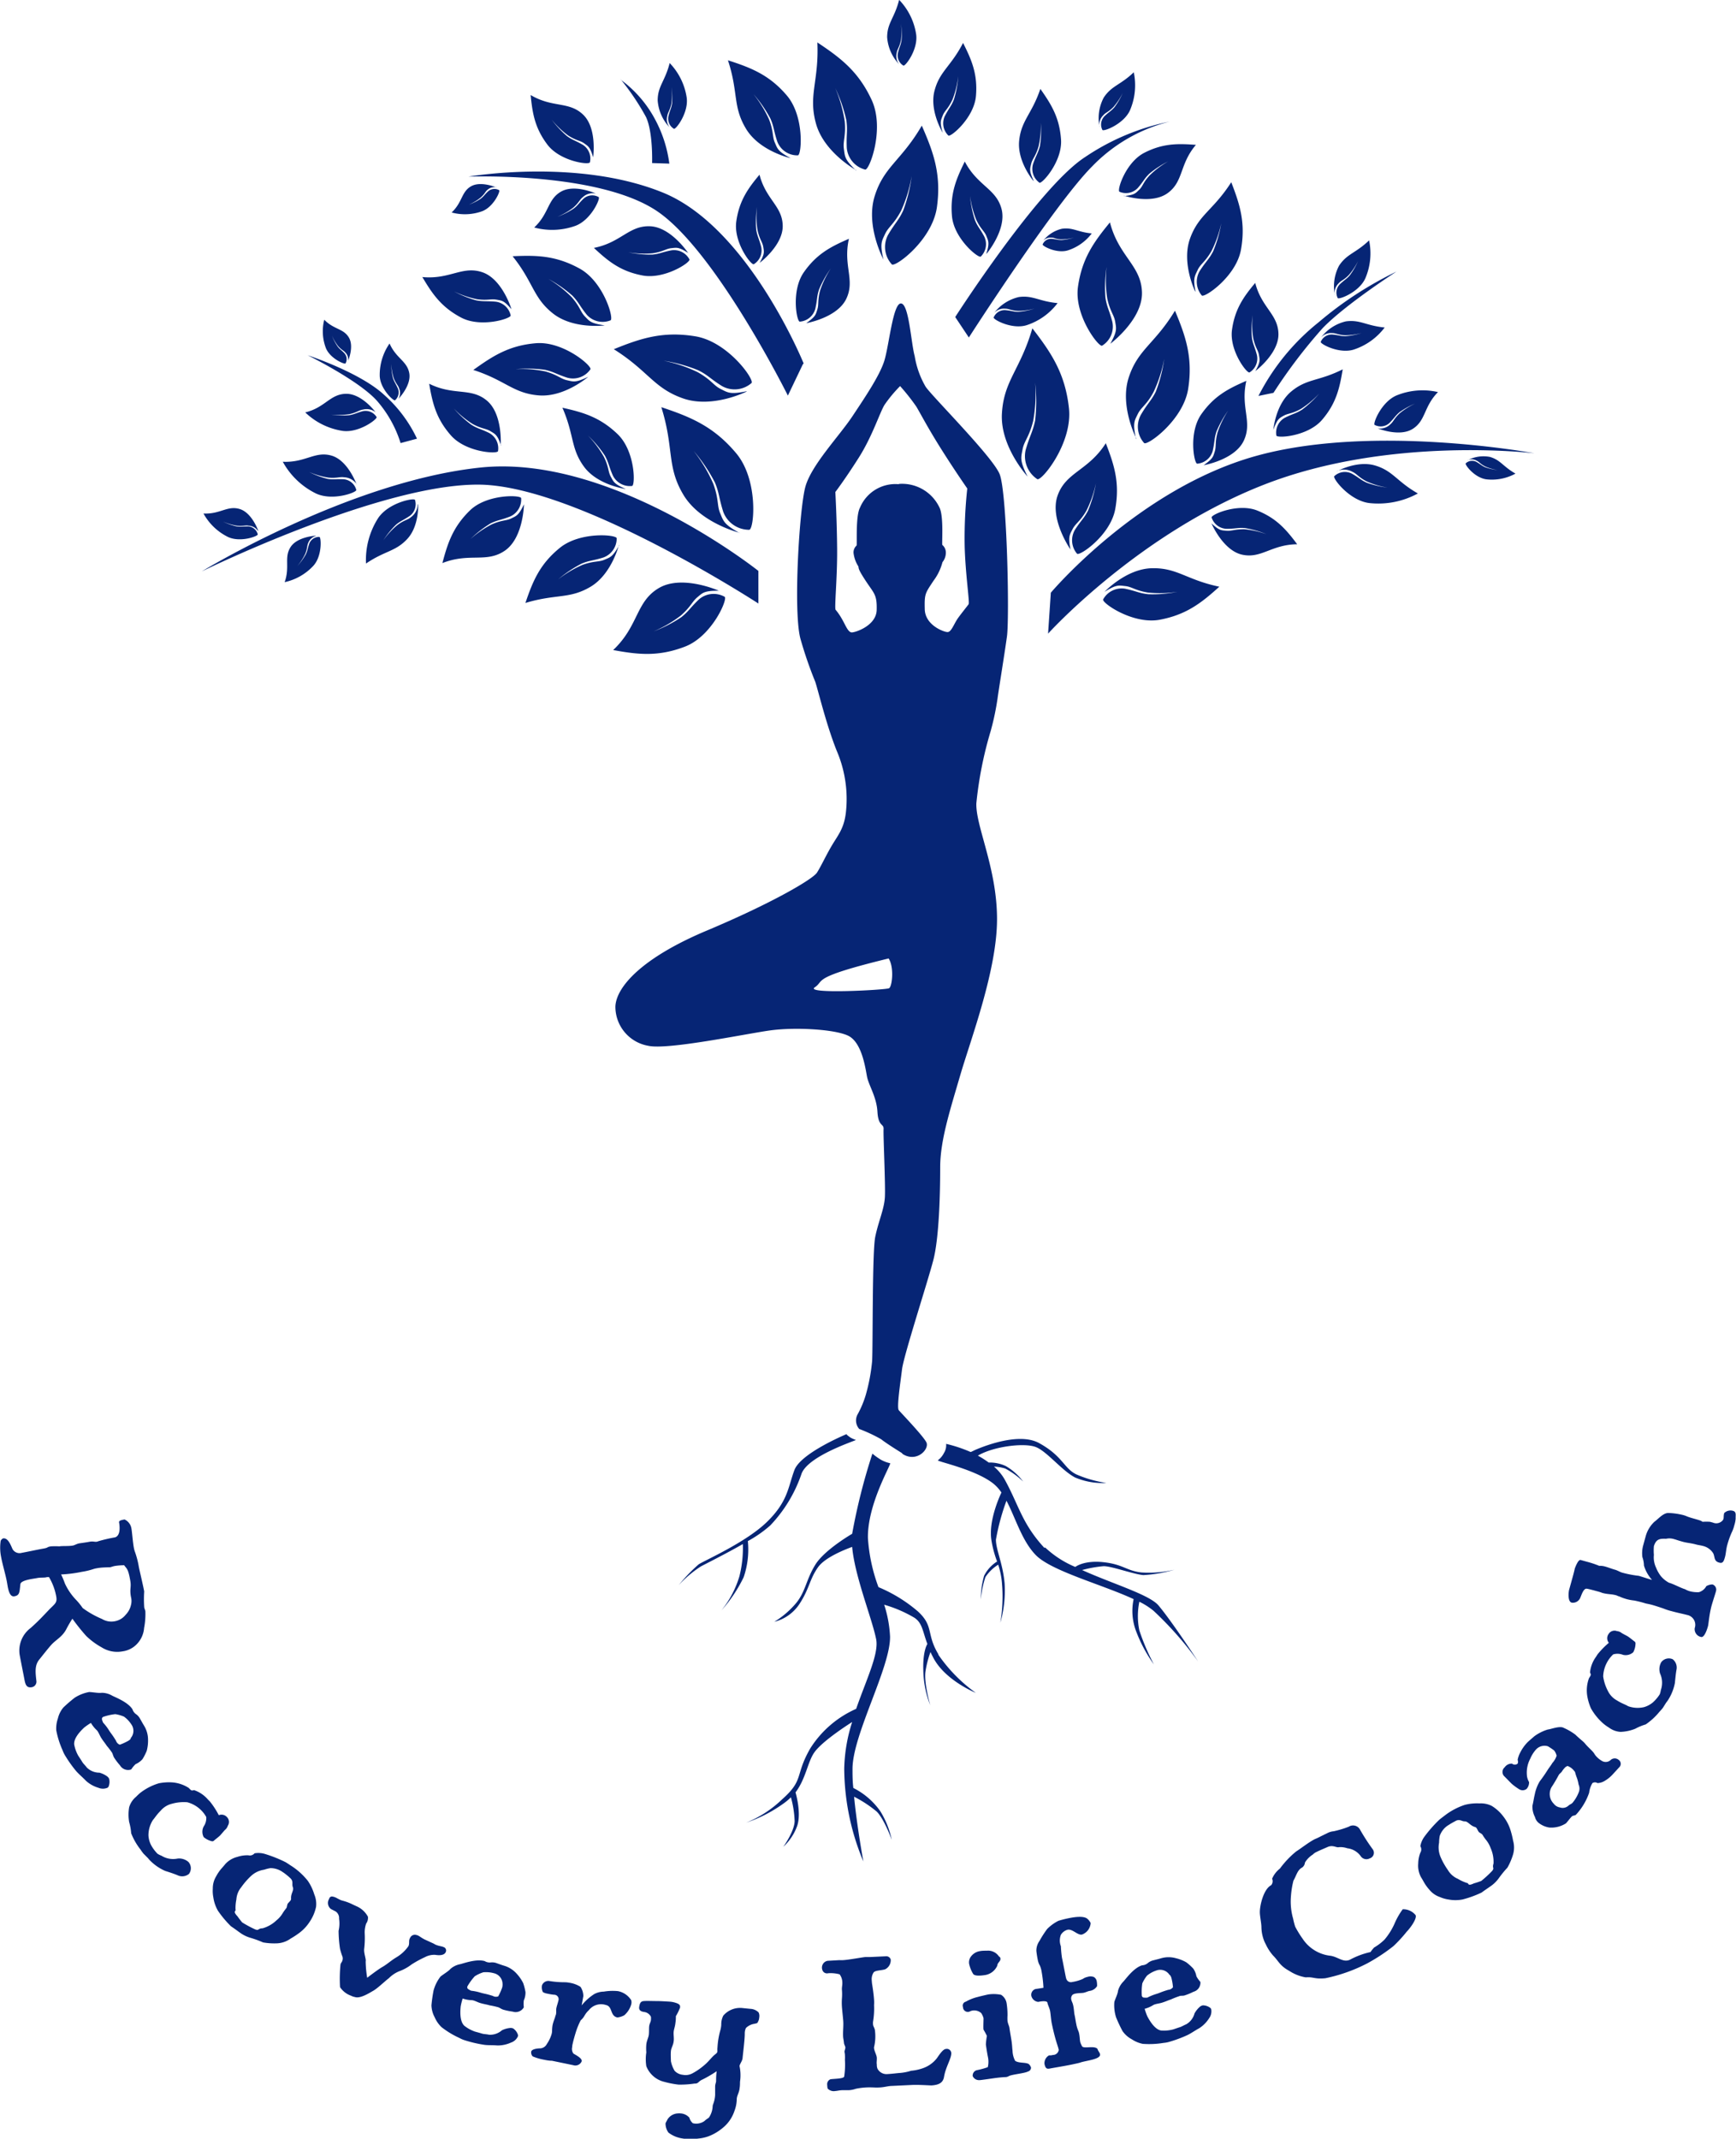 <svg id="Layer_1" data-name="Layer 1" xmlns="http://www.w3.org/2000/svg" viewBox="0 0 252 310.32"><defs><style>.cls-1,.cls-2{fill:#062575;}.cls-1{fill-rule:evenodd;}</style></defs><title>Recovery_Life_Coach_Logo_TransBG</title><g id="Tree_Dark_Blue" data-name="Tree Dark Blue"><path class="cls-1" d="M310.91,452.75c-0.25-.16-2.25-1.39-3-2a22.88,22.88,0,0,0-3.18-1.49,1.85,1.85,0,0,1-.21-2.17,14,14,0,0,0,1.17-2.82,26.7,26.7,0,0,0,.91-4.88c0.12-2.16,0-15.78.45-18s1.3-4,1.4-5.77-0.25-8.95-.19-9.84-0.76-.32-0.89-2.54-1.27-3.81-1.52-5.14-0.76-4.95-2.73-5.9-7.77-1.27-11.39-.76-14.85,2.86-17.64,2.22a5.76,5.76,0,0,1-4.76-5.71c0.13-2.79,3.74-7,13.26-11s15.39-7.46,16-8.41,1.31-2.51,2.2-4,1.74-2.44,2-4.73a17.71,17.71,0,0,0-1.33-8.95c-1.52-3.81-2.62-8.47-3.11-10a58.51,58.51,0,0,1-2.16-6.27c-1.06-3.92-.16-18.94.73-22.08s4.89-7.3,6.79-10.15,3.93-5.87,4.63-8,1.27-8.44,2.44-8.41,1.46,5.71,2,7.65a12.9,12.9,0,0,0,1.59,4.44c1,1.46,9.62,10.06,10.72,12.63s1.46,20.88,1.08,23.61-1.27,8.19-1.36,8.95a38.26,38.26,0,0,1-1,4.76,55.35,55.35,0,0,0-2.08,10.47c-0.13,3.3,3,9.41,3,16.82s-3.81,17.42-5.33,22.62-2.92,9.52-2.92,13.39-0.16,10.25-1,13.48-4.29,13.81-4.54,15.84-0.79,5.55-.47,5.93,3.51,3.69,4,4.65-1.36,3-3.43,1.71h0Zm-0.46-140.61a6,6,0,0,1,5.91,3.39c0.67,1.24.33,5.36,0.43,5.46a1.44,1.44,0,0,1,.51,1.12,2.18,2.18,0,0,1-.49,1.38,7.64,7.64,0,0,1-1.29,2.68c-1.21,1.84-1.34,1.87-1.28,4.16s2.74,3.3,3.31,3.3,0.94-1.25,1.56-2.09,1.11-1.43,1.49-1.94c0.19-.26-0.48-4.44-0.57-8.61a67.17,67.17,0,0,1,.38-8.19s-1.79-2.56-3.75-5.67-2.93-5-3.63-6.19a30.44,30.44,0,0,0-2.37-3,20,20,0,0,0-2.26,2.72c-0.7,1.14-1.76,4.54-3.73,7.65s-3.41,5-3.41,5,0.23,4.17.26,8.33-0.42,8.51-.22,8.76a8,8,0,0,1,.85,1.22c0.57,0.94.93,2.06,1.5,2.06s3.55-1,3.61-3.25-0.37-2.37-1.58-4.21-1-1.84-1.08-2.12a4.61,4.61,0,0,1-.7-1.94,1.33,1.33,0,0,1,.44-1.08c0.1-.1-0.17-4.27.5-5.51a5.57,5.57,0,0,1,5.65-3.39h0ZM309,381c0.82,1.27.51,4.06,0.06,4.31s-12.31.89-10.79-.13-0.7-1.4,10.72-4.19h0Z" transform="translate(-180 -241.92)"/><path class="cls-1" d="M290.09,324.76s-21.32-17-40.35-15-40.45,15.07-40.45,15.07,26.08-12.79,40.35-12.59,40.45,17.25,40.45,17.25v-4.76h0Zm-5.7,2.89s-5.35-2.4-8.74-.41-2.91,5.47-6.64,9c3.59,0.66,6.53,1,10.43-.5s6.21-6.85,5.76-7.22a3.25,3.25,0,0,0-3.74.37c-1.32,1.26-1.45,1.7-2.57,2.59a19.74,19.74,0,0,1-4,2.05,17.87,17.87,0,0,0,3.93-2.29c1.49-1.31,1.62-2,2.42-2.67s1-.94,3.16-0.94h0ZM269.84,321s-1.05,4.24-4.12,6.06-5,1-9.45,2.35c1.06-3.13,2.07-5.62,5-8s8.15-1.92,8.25-1.4a2.94,2.94,0,0,1-1.93,2.8c-1.58.5-2,.4-3.18,0.9a17.88,17.88,0,0,0-3.39,2.28,16.19,16.19,0,0,1,3.54-2.11c1.69-.61,2.33-0.38,3.17-0.74s1.19-.38,2.14-2.09h0Zm-13.78-5.89s-0.08,4.85-2.76,6.7-5.12.26-9.08,1.81c0.77-2.92,1.54-5.25,4-7.64s7.31-2.25,7.43-1.79a2.69,2.69,0,0,1-1.59,2.67c-1.41.55-1.78,0.49-2.84,1a16.34,16.34,0,0,0-2.94,2.29,14.79,14.79,0,0,1,3.09-2.14c1.5-.66,2.1-0.5,2.85-0.87s1.06-.42,1.82-2h0Zm-15.36,0s0.16,3.13-1.57,5-3.24,1.7-6,3.58a11.27,11.27,0,0,1,1.74-6.56c1.49-2.27,5.2-3,5.37-2.68a2.11,2.11,0,0,1-.75,2.32c-1,.67-1.28.69-2,1.28a12.84,12.84,0,0,0-1.85,2.27,11.62,11.62,0,0,1,2-2.18c1-.77,1.52-0.75,2-1.17a2.37,2.37,0,0,0,1-1.88h0Zm-14.84,4.54s-2.7.12-3.68,1.65-0.06,2.86-.86,5.09A8,8,0,0,0,225.5,324c1.29-1.43,1.13-4.11.87-4.17a1.5,1.5,0,0,0-1.46.93c-0.28.79-.24,1-0.52,1.6a9.11,9.11,0,0,1-1.22,1.68,8.25,8.25,0,0,0,1.14-1.76c0.34-.85.24-1.18,0.44-1.6a1.68,1.68,0,0,1,1.11-1h0Zm-8.39-.76s-0.91-2.6-2.7-3.12-2.81.78-5.23,0.66a8.16,8.16,0,0,0,3.55,3.4c1.78,0.84,4.35-.1,4.33-0.37a1.53,1.53,0,0,0-1.34-1.16c-0.86,0-1.05.06-1.72,0a9.3,9.3,0,0,1-2-.7,8.42,8.42,0,0,0,2.06.6c0.93,0.09,1.22-.11,1.69,0a1.72,1.72,0,0,1,1.35.77h0Zm14.31-6.64s-1.24-3.52-3.65-4.22-3.8,1.05-7.08.89a11,11,0,0,0,4.81,4.6c2.41,1.14,5.89-.14,5.86-0.5a2.07,2.07,0,0,0-1.81-1.56c-1.16-.06-1.42.08-2.32-0.05a12.59,12.59,0,0,1-2.71-1,11.39,11.39,0,0,0,2.78.81c1.26,0.12,1.65-.15,2.29-0.05a2.33,2.33,0,0,1,1.82,1h0Zm6.07-12.47s1.89-1.94,1.56-3.72-1.91-2.13-2.86-4.3a8,8,0,0,0-1.43,4.6c0,1.93,2,3.77,2.22,3.64a1.5,1.5,0,0,0,.43-1.68c-0.34-.77-0.51-0.9-0.72-1.52a9.11,9.11,0,0,1-.26-2.06,8.25,8.25,0,0,0,.37,2.06c0.33,0.85.63,1,.77,1.47a1.68,1.68,0,0,1-.09,1.52h0Zm-7.34-5.45s0.93-2.11.13-3.44-2.16-1.13-3.57-2.58a6.82,6.82,0,0,0,.23,4.1c0.61,1.53,2.72,2.42,2.86,2.24a1.28,1.28,0,0,0-.16-1.47c-0.5-.52-0.67-0.56-1-1a7.77,7.77,0,0,1-.82-1.57,7,7,0,0,0,.91,1.54c0.52,0.58.81,0.63,1.06,0.94a1.44,1.44,0,0,1,.38,1.24h0Zm4,7.39s-2-2.72-4.31-2.66-3,2-5.89,2.7a10,10,0,0,0,5.42,2.68c2.4,0.33,5.07-1.72,4.94-2a1.88,1.88,0,0,0-2-.86c-1,.27-1.21.46-2,0.59a11.44,11.44,0,0,1-2.61-.09,10.35,10.35,0,0,0,2.63-.06c1.12-.24,1.39-0.58,2-0.67a2.11,2.11,0,0,1,1.87.41h0Zm18.17,4.84s0.33-4.56-2-6.51-4.78-.67-8.38-2.45c0.48,2.8,1,5.05,3.16,7.5s6.68,2.72,6.83,2.29a2.53,2.53,0,0,0-1.27-2.64c-1.28-.63-1.63-0.6-2.58-1.19a15.4,15.4,0,0,1-2.58-2.39,13.94,13.94,0,0,0,2.73,2.26c1.36,0.74,1.93.64,2.6,1.05s1,0.49,1.54,2.06h0Zm18.09,6.3s-4.05-.56-6-3.23-1.39-4.56-3.13-8.55c3,0.67,5.43,1.36,8,3.82s2.6,7.39,2.12,7.53a2.75,2.75,0,0,1-2.8-1.52c-0.62-1.42-.57-1.8-1.15-2.87a16.73,16.73,0,0,0-2.46-2.92,15.14,15.14,0,0,1,2.31,3.08c0.74,1.51.59,2.13,1,2.88s0.48,1.07,2.16,1.78h0Zm16.6,6.37s-5.72-1.41-8.18-5.54S277.88,307,276,301c4.22,1.41,7.58,2.77,10.86,6.68s2.61,11,1.91,11.11a4,4,0,0,1-3.78-2.6c-0.67-2.13-.55-2.67-1.22-4.28a24.12,24.12,0,0,0-3.08-4.56,21.82,21.82,0,0,1,2.85,4.76c0.83,2.28.52,3.14,1,4.28s0.52,1.6,2.82,2.87h0Zm-33.13-32.46s-1.32-4.37-4.23-5.35-4.71,1.08-8.7.7c1.45,2.45,2.75,4.36,5.63,5.88s7.21,0.15,7.19-.3a2.53,2.53,0,0,0-2.13-2c-1.42-.13-1.74,0-2.84-0.19a15.39,15.39,0,0,1-3.26-1.31,13.93,13.93,0,0,0,3.36,1.14c1.53,0.21,2-.09,2.81.06s1.07,0.11,2.17,1.38h0Zm11.15,9.82s-3.46,3-7.18,2.7-4.85-2.2-9.5-3.69c2.79-2,5.16-3.56,9.1-3.88s8.13,3.28,7.9,3.78a3.08,3.08,0,0,1-3.34,1.23c-1.65-.53-1.94-0.85-3.26-1.15a18.71,18.71,0,0,0-4.27-.1,16.94,16.94,0,0,1,4.3.33c1.81,0.5,2.22,1.07,3.16,1.28s1.25,0.39,3.09-.5h0Zm2.37-7.45s-4.54.58-7.47-1.72-2.83-4.52-5.88-8.32c3.45-.16,6.26-0.12,9.73,1.79s5,7.22,4.49,7.51a3.08,3.08,0,0,1-3.46-.82c-1.08-1.35-1.14-1.78-2.08-2.76a18.72,18.72,0,0,0-3.51-2.44,16.94,16.94,0,0,1,3.4,2.65c1.24,1.42,1.26,2.12,1.93,2.81s0.83,1,2.85,1.29h0Zm-15.65-20s-2.27-1-3.71-.2-1.25,2.32-2.84,3.81a7.36,7.36,0,0,0,4.43-.18c1.66-.63,2.66-2.89,2.47-3.05a1.38,1.38,0,0,0-1.59.15c-0.57.53-.62,0.72-1.1,1.09a8.38,8.38,0,0,1-1.71.86,7.59,7.59,0,0,0,1.67-1c0.64-.55.69-0.86,1-1.13a1.55,1.55,0,0,1,1.35-.39h0ZM266.49,270s-3.09-1.41-5.06-.27-1.71,3.16-3.88,5.2a10,10,0,0,0,6-.25c2.26-.86,3.62-3.94,3.36-4.16a1.88,1.88,0,0,0-2.17.2c-0.77.73-.84,1-1.5,1.49a11.44,11.44,0,0,1-2.33,1.17,10.35,10.35,0,0,0,2.28-1.31c0.87-.75.94-1.18,1.41-1.54a2.11,2.11,0,0,1,1.83-.54h0Zm13.44,8.68s-2.51-3.82-5.58-3.93-4.21,2.37-8.14,3.14c2.08,1.94,3.87,3.4,7.06,4s7-1.9,6.81-2.33a2.53,2.53,0,0,0-2.61-1.32c-1.4.27-1.66,0.51-2.77,0.62a15.4,15.4,0,0,1-3.5-.33,13.93,13.93,0,0,0,3.54.14c1.53-.23,1.92-0.66,2.71-0.74s1.06-.2,2.47.71h0Zm-2.72-18.26a6.37,6.37,0,0,1-1.74-3.92c0-2.09,1.07-2.78,1.74-5.43a9.19,9.19,0,0,1,2.47,5c0.31,2.19-1.56,4.65-1.85,4.54a1.72,1.72,0,0,1-.8-1.83c0.24-.94.41-1.11,0.53-1.86a10.48,10.48,0,0,0-.09-2.39,9.48,9.48,0,0,1,0,2.41c-0.22,1-.53,1.28-0.61,1.81a1.94,1.94,0,0,0,.38,1.71h0Zm-11.11,4.31s0.61-4.21-1.46-6.18-4.4-.94-7.61-2.84c0.26,2.64.6,4.76,2.42,7.18s6,3,6.18,2.59a2.36,2.36,0,0,0-1-2.53c-1.14-.67-1.48-0.67-2.32-1.28a14.32,14.32,0,0,1-2.23-2.39,13,13,0,0,0,2.38,2.29c1.21,0.78,1.75.72,2.34,1.15s0.86,0.52,1.29,2h0Zm28.64,0.13s-4.49-1-6.45-4.26-1.08-5.26-2.62-9.93c3.32,1.07,6,2.1,8.56,5.12s2.14,8.57,1.6,8.67a3.1,3.1,0,0,1-3-2c-0.55-1.66-.45-2.09-1-3.34a18.87,18.87,0,0,0-2.45-3.54,17.08,17.08,0,0,1,2.27,3.7c0.67,1.77.44,2.45,0.83,3.34s0.42,1.25,2.24,2.22h0Zm-4.47,15.2s3.41-2.54,3.35-5.4-2.44-3.78-3.37-7.39c-1.68,2-2.95,3.79-3.37,6.79s2.15,6.36,2.54,6.2a2.36,2.36,0,0,0,1.08-2.5c-0.33-1.28-.57-1.52-0.73-2.54a14.33,14.33,0,0,1,.11-3.27,13,13,0,0,0,.07,3.3c0.3,1.41.72,1.75,0.84,2.47s0.24,1-.52,2.34h0Zm6.73,8.76s4.51-.77,5.84-3.53-0.49-4.81.39-8.72c-2.61,1.13-4.67,2.18-6.54,4.85s-1.05,7.13-.6,7.17a2.53,2.53,0,0,0,2.26-1.86c0.31-1.39.2-1.73,0.54-2.79a15.39,15.39,0,0,1,1.71-3.07,13.93,13.93,0,0,0-1.55,3.19c-0.4,1.49-.16,2-0.41,2.78s-0.24,1-1.64,2h0Zm-8.61,9.91s-4.95,2.49-9.23,1-5.05-4-10.06-7.14c3.88-1.57,7.11-2.65,11.84-1.87s8.58,6.26,8.16,6.77a3.73,3.73,0,0,1-4.29.45c-1.78-1.11-2-1.58-3.49-2.31a22.68,22.68,0,0,0-5-1.37,20.52,20.52,0,0,1,4.95,1.66c2,1.12,2.29,1.92,3.34,2.44s1.35,0.83,3.77.33h0Zm43-21.83a4.89,4.89,0,0,1,2.77-1.79c1.59-.22,2.24.48,4.32,0.68a7.06,7.06,0,0,1-3.47,2.46c-1.63.5-3.71-.63-3.66-0.86a1.32,1.32,0,0,1,1.29-.82c0.74,0.07.89,0.18,1.47,0.18a8,8,0,0,0,1.8-.35,7.28,7.28,0,0,1-1.83.25c-0.81,0-1-.25-1.44-0.25a1.49,1.49,0,0,0-1.25.49h0Zm-7.1,10.45a6.37,6.37,0,0,1,3.6-2.33c2.07-.28,2.92.63,5.63,0.88a9.19,9.19,0,0,1-4.51,3.21c-2.12.65-4.83-.82-4.77-1.12a1.72,1.72,0,0,1,1.68-1.07c1,0.09,1.16.24,1.92,0.24a10.48,10.48,0,0,0,2.34-.46,9.48,9.48,0,0,1-2.39.33c-1.05-.06-1.34-0.32-1.88-0.32a1.94,1.94,0,0,0-1.63.64h0Zm-13.77-36.1a6.37,6.37,0,0,1-1.74-3.92c0-2.09,1.07-2.78,1.74-5.43a9.19,9.19,0,0,1,2.47,5c0.31,2.19-1.56,4.65-1.85,4.54a1.72,1.72,0,0,1-.8-1.83c0.24-.94.41-1.11,0.53-1.86a10.47,10.47,0,0,0-.09-2.39,9.48,9.48,0,0,1,0,2.41c-0.22,1-.53,1.28-0.61,1.81a1.93,1.93,0,0,0,.38,1.71h0Zm6.31,9.9s-1.91-3.13-1.19-6,2.38-3.55,4.16-7c1.25,2.47,2.14,4.54,1.87,7.7s-3.66,6-4,5.74a2.47,2.47,0,0,1-.53-2.8c0.63-1.23.93-1.42,1.33-2.43a15,15,0,0,0,.63-3.36,13.57,13.57,0,0,1-.83,3.35c-0.63,1.37-1.14,1.61-1.42,2.33s-0.47.94,0,2.5h0Zm-12.55,5.46s-4.65-2.56-5.82-6.72,0.44-6.17.19-11.81c3.34,2.22,5.95,4.18,7.88,8.34s-0.3,10.16-.93,10.11a3.57,3.57,0,0,1-2.68-3.14c-0.09-2,.15-2.45-0.06-4a21.71,21.71,0,0,0-1.61-4.68,19.65,19.65,0,0,1,1.37,4.81c0.19,2.17-.28,2.85-0.12,4s0.08,1.52,1.79,3.16h0Zm35.33-6.28a6.37,6.37,0,0,1,.61-4.25c1.15-1.74,2.39-1.79,4.36-3.67a9.19,9.19,0,0,1-.55,5.51c-0.9,2-3.8,3.11-4,2.86a1.72,1.72,0,0,1,.3-2c0.7-.67.94-0.72,1.44-1.29a10.48,10.48,0,0,0,1.2-2.07,9.48,9.48,0,0,1-1.32,2c-0.73.76-1.13,0.8-1.48,1.21a1.94,1.94,0,0,0-.59,1.65h0ZM330,268.16s-2.35-2.81-2.06-5.79,1.83-3.86,3.08-7.55c1.6,2.26,2.78,4.18,3,7.34s-2.74,6.46-3.13,6.27a2.47,2.47,0,0,1-.94-2.69c0.45-1.31.71-1.54,1-2.59a15,15,0,0,0,.14-3.42,13.57,13.57,0,0,1-.33,3.44c-0.42,1.44-.89,1.76-1.07,2.51s-0.33,1,.36,2.48h0Zm-6.78,10.57s2.94-3.5,2.17-6.47-3.48-3.35-5.34-6.9c-1.26,2.55-2.15,4.68-1.86,7.93s3.81,6.12,4.18,5.86a2.53,2.53,0,0,0,.52-2.88c-0.66-1.26-1-1.45-1.39-2.48a15.39,15.39,0,0,1-.68-3.44,13.93,13.93,0,0,0,.88,3.43c0.66,1.4,1.19,1.65,1.48,2.38s0.49,1,0,2.57h0Zm30.27,5.48s-2-4.11-.76-7.63,3.38-4.12,6-8.22c1.25,3.22,2.11,5.9,1.41,9.79s-5.26,7-5.68,6.65a3.08,3.08,0,0,1-.32-3.54c0.94-1.46,1.32-1.65,1.95-2.85a18.72,18.72,0,0,0,1.19-4.1,16.94,16.94,0,0,1-1.43,4.06c-0.95,1.62-1.61,1.87-2,2.73s-0.7,1.11-.31,3.11h0Zm-10.33-13.9s4,1.33,6.34-.37,1.69-4.17,4.1-7c-2.64-.2-4.79-0.23-7.49,1.15s-4,5.42-3.61,5.65a2.36,2.36,0,0,0,2.67-.55c0.86-1,.92-1.34,1.66-2.06a14.33,14.33,0,0,1,2.74-1.79,13,13,0,0,0-2.66,2c-1,1.06-1,1.6-1.54,2.11s-0.66.76-2.21,0.92h0Zm-2,21.5s4.7-3.5,4.61-7.44-3.36-5.2-4.65-10.18c-2.32,2.82-4.06,5.22-4.64,9.35s3,8.76,3.5,8.54a3.25,3.25,0,0,0,1.49-3.45c-0.46-1.77-.78-2.09-1-3.5a19.74,19.74,0,0,1,.16-4.5,17.88,17.88,0,0,0,.09,4.55c0.41,1.94,1,2.41,1.16,3.41s0.33,1.34-.71,3.22h0Zm-12,19.25s-4-4.35-3.72-9.15,2.67-6.33,4.42-12.35c2.72,3.52,4.76,6.52,5.31,11.59s-3.94,10.58-4.59,10.3a4,4,0,0,1-1.69-4.26c0.62-2.14,1-2.52,1.37-4.24a24.11,24.11,0,0,0,0-5.5,21.83,21.83,0,0,1-.28,5.54c-0.58,2.35-1.31,2.9-1.54,4.12s-0.46,1.62.75,4h0Zm15.79-5.51s-2.44-4.71-1.11-8.83,3.79-4.88,6.72-9.72c1.55,3.7,2.62,6.78,1.92,11.32s-5.89,8.28-6.39,7.89a3.57,3.57,0,0,1-.48-4.1c1-1.72,1.49-2,2.17-3.37A21.71,21.71,0,0,0,349,294a19.65,19.65,0,0,1-1.53,4.76c-1,1.91-1.81,2.22-2.3,3.22s-0.77,1.3-.27,3.62h0Zm-4.61,22.24s3.13-3.33,6.85-3.42,5,1.68,9.81,2.68c-2.56,2.31-4.75,4.06-8.64,4.79s-8.41-2.42-8.23-2.94a3.07,3.07,0,0,1,3.19-1.56c1.69,0.36,2,.65,3.36.8a18.69,18.69,0,0,0,4.25-.35,16.91,16.91,0,0,1-4.3.11c-1.85-.31-2.32-0.84-3.27-0.94s-1.28-.26-3,0.82h0ZM393,308.72a4.94,4.94,0,0,1,3.29-.5c1.55,0.46,1.86,1.37,3.7,2.42a7.14,7.14,0,0,1-4.22.83c-1.71-.22-3.16-2.12-3-2.32a1.34,1.34,0,0,1,1.53-.22c0.65,0.37.75,0.54,1.28,0.78a8.13,8.13,0,0,0,1.81.42,7.36,7.36,0,0,1-1.8-.53c-0.73-.37-0.85-0.66-1.23-0.83a1.5,1.5,0,0,0-1.36-.07h0Zm-18.93,1.58s2.92-1.61,5.53-.84,3.13,2.3,6.22,4.06a12,12,0,0,1-7.08,1.39c-2.86-.37-5.3-3.57-5.06-3.89a2.24,2.24,0,0,1,2.57-.37c1.1,0.63,1.25.9,2.15,1.31a13.64,13.64,0,0,0,3,.71,12.35,12.35,0,0,1-3-.89c-1.22-.63-1.42-1.1-2.06-1.39a2.52,2.52,0,0,0-2.28-.11h0Zm-2.3-19.42a6.37,6.37,0,0,1,3.6-2.33c2.07-.28,2.92.63,5.63,0.89a9.19,9.19,0,0,1-4.51,3.21c-2.12.65-4.83-.82-4.77-1.12a1.72,1.72,0,0,1,1.68-1.07c1,0.09,1.16.24,1.92,0.24a10.47,10.47,0,0,0,2.34-.46,9.48,9.48,0,0,1-2.39.33c-1.05-.06-1.34-0.32-1.88-0.32a1.94,1.94,0,0,0-1.63.64h0Zm2-6.16a6.37,6.37,0,0,1,.61-4.25c1.15-1.74,2.39-1.79,4.36-3.67a9.19,9.19,0,0,1-.55,5.51c-0.9,2-3.8,3.11-4,2.86a1.72,1.72,0,0,1,.3-2c0.7-.67.94-0.72,1.44-1.29a10.46,10.46,0,0,0,1.2-2.07,9.48,9.48,0,0,1-1.32,2c-0.73.76-1.13,0.8-1.48,1.21a1.94,1.94,0,0,0-.59,1.65h0Zm-8.93,19.59s0.29-3.65,2.58-5.57,4-1.47,7.49-3.23c-0.45,2.73-.94,4.93-3,7.33s-6.48,2.7-6.63,2.28a2.47,2.47,0,0,1,1.22-2.58c1.24-.62,1.59-0.6,2.51-1.18a15,15,0,0,0,2.49-2.34,13.57,13.57,0,0,1-2.64,2.22c-1.31.73-1.87,0.64-2.52,1s-0.93.48-1.48,2h0Zm-10.15,5.12s4.51-.77,5.84-3.53-0.49-4.81.39-8.72c-2.61,1.13-4.67,2.18-6.54,4.85s-1.05,7.13-.6,7.17a2.53,2.53,0,0,0,2.26-1.86c0.31-1.39.2-1.73,0.54-2.79a15.4,15.4,0,0,1,1.71-3.07,13.93,13.93,0,0,0-1.55,3.19c-0.4,1.49-.16,2-0.41,2.78s-0.24,1-1.64,2h0Zm7.54-13.67s3.41-2.54,3.35-5.4-2.44-3.78-3.37-7.39c-1.68,2-2.95,3.79-3.37,6.79s2.15,6.36,2.54,6.2a2.36,2.36,0,0,0,1.08-2.5c-0.33-1.28-.57-1.52-0.73-2.54a14.32,14.32,0,0,1,.11-3.27,13,13,0,0,0,.07,3.3c0.3,1.41.72,1.75,0.84,2.47s0.24,1-.52,2.34h0ZM380,304.08s3.14,1.29,5.07.07,1.58-3.22,3.67-5.34a10,10,0,0,0-6,.48c-2.23.94-3.47,4.08-3.2,4.28a1.88,1.88,0,0,0,2.16-.28c0.74-.75.81-1,1.44-1.55a11.44,11.44,0,0,1,2.28-1.26,10.36,10.36,0,0,0-2.23,1.4c-0.84.78-.9,1.21-1.35,1.59a2.11,2.11,0,0,1-1.81.61h0Zm-24.14,13.78s1.66,3.92,4.44,4.54,4.25-1.47,8-1.51c-1.58-2.12-3-3.77-5.79-4.89s-6.69.57-6.63,1a2.36,2.36,0,0,0,2.17,1.65c1.33,0,1.61-.19,2.64-0.11a14.33,14.33,0,0,1,3.15.89,13,13,0,0,0-3.22-.72c-1.44,0-1.87.29-2.6,0.22s-1,0-2.15-1.06h0Zm-47.6-38.25s-2.63-4.88-1.3-9.2,3.88-5.16,6.85-10.26c1.68,3.84,2.85,7,2.2,11.79s-6,8.75-6.54,8.35a3.73,3.73,0,0,1-.57-4.27c1.06-1.81,1.52-2.07,2.21-3.55a22.67,22.67,0,0,0,1.23-5,20.51,20.51,0,0,1-1.52,5c-1.06,2-1.85,2.35-2.34,3.4s-0.79,1.38-.22,3.78h0Zm27.16,42.08s-3.11-4.43-1.9-7.86,4.45-3.6,7-7.6c1.22,3.14,2.06,5.75,1.37,9.55s-5.13,6.83-5.54,6.49a3,3,0,0,1-.32-3.46c0.91-1.42,1.29-1.61,1.9-2.78a18.25,18.25,0,0,0,1.16-4,16.52,16.52,0,0,1-1.39,4c-0.92,1.58-1.57,1.82-2,2.66s-0.68,1.08-.3,3h0Zm-65.34-68.22a17,17,0,0,1,5,5.75,18.52,18.52,0,0,1,2.08,6.44l-2.5-.08s0.15-4.49-.89-6.69a35.75,35.75,0,0,0-3.64-5.42h0Zm-29.55,52.1a19.79,19.79,0,0,0-4.76-6.35c-3.53-3.28-11.1-5.75-11.1-5.75s7.71,3.79,10.21,6.79a17.05,17.05,0,0,1,3.27,5.95l2.38-.64h0Zm122.15-6.2a32.65,32.65,0,0,1,8.7-10.66,52.88,52.88,0,0,1,11.33-7.38s-7.39,4.76-10.71,8.2a75.43,75.43,0,0,0-7.14,9.39l-2.18.45h0Zm-30.14,28.55s12.69-15.07,29.74-19.83,40.45-.4,40.45-0.4-21-2.58-39.26,4.56-31.33,21.61-31.33,21.61l0.4-5.95h0Zm-13.88-40s12.1-18.84,18.84-23.2a34,34,0,0,1,12.29-5.16,23.56,23.56,0,0,0-11.25,6.5c-5.45,5.45-17.9,24.83-17.9,24.83l-2-3h0Zm-22,6.74s-8-19.73-20.42-24.79S248,267.55,248,267.55s18.84-.74,27.37,5,19,26.77,19,26.77l2.18-4.56h0Z" transform="translate(-180 -241.92)"/><path class="cls-1" d="M331.72,466.46a14.53,14.53,0,0,0,4.37,2.82s1.23-1,4.09-.69,3.32,1.24,5.5,1.49a16.26,16.26,0,0,0,4.81-.4,20.08,20.08,0,0,1-4.51.78c-1.38-.1-4.64-1.31-5.78-1.29a17.5,17.5,0,0,0-3.12.56c4.42,2,9.79,3.57,11.1,5.15,2,2.38,5.75,8.13,5.75,8.13a49.61,49.61,0,0,0-6.47-7.36,10.41,10.41,0,0,0-2.07-1.32,10.21,10.21,0,0,0,0,4.16,31.59,31.59,0,0,0,2.11,4.93,20.75,20.75,0,0,1-2.58-4.81,8.23,8.23,0,0,1-.36-4.66c-4.6-2.14-12-4.08-14.24-6.43-2-2.08-2.91-5.37-4.22-7.85a32.4,32.4,0,0,0-1.53,5.65c0,1.49,1,3.42,1.26,6.35a16.86,16.86,0,0,1-.62,5.7,22.3,22.3,0,0,0,.25-5.55,11.41,11.41,0,0,0-.56-2.87,6.23,6.23,0,0,0-1.85,1.79,13.64,13.64,0,0,0-.67,3.25,12.27,12.27,0,0,1,.47-3.42,5.16,5.16,0,0,1,1.89-2.08,15.74,15.74,0,0,1-.82-3.06c-0.5-3,1.45-6.94,1.45-6.95a6,6,0,0,0-1.22-1.33c-2.68-2.08-8.26-3.19-8-3.35a3.06,3.06,0,0,0,.88-1.06,2.1,2.1,0,0,0,.31-1.32,20.51,20.51,0,0,1,3.55,1.18h0c0.1,0,.39-0.18.81-0.36,1.88-.79,6.46-2.41,9.14-0.93,3.45,1.9,3.57,3.64,5.4,4.54a17.16,17.16,0,0,0,4.36,1.24,10.22,10.22,0,0,1-4.54-.79c-1.91-1-4-3.69-5.63-4.39s-6.22-.13-8.48,1.22h0a13.41,13.41,0,0,1,1.57,1,5.59,5.59,0,0,1,2.46.5,8.36,8.36,0,0,1,2.54,2.26,11.41,11.41,0,0,0-2.6-1.89,6.69,6.69,0,0,0-1.64-.28,7,7,0,0,1,1.56,1.87c2.08,3.77,2.48,6.35,5.75,9.91h0Zm-36.93,36.29h0Zm-6.49,3.68h0l-0.11,0,0.11,0h0Zm16-16.51h0ZM316.2,482a22.45,22.45,0,0,0,5.45,5.55s-4.41-1.78-6.15-5.06c-0.16-.31-0.31-0.6-0.43-0.87a14.91,14.91,0,0,0-.71,2.71c-0.3,1.69.67,5,.67,5a14.5,14.5,0,0,1-1-5c-0.1-2.92.59-3.87,0.59-3.87-0.71-1.9-.72-3-1.85-3.79a18.9,18.9,0,0,0-4.42-1.91,17.72,17.72,0,0,1,.85,4.59c0.1,4.46-5.45,14.28-5.45,19.24,0,0.84,0,1.78.12,2.76a10.57,10.57,0,0,1,3.94,3.41,13.28,13.28,0,0,1,1.64,4.11s-1.09-3-2.18-4.09a17.54,17.54,0,0,0-3.29-2.16c0.44,4.52,1.35,9.4,1.35,9.4a35.25,35.25,0,0,1-2.78-13.48,23.59,23.59,0,0,1,1.15-6.76s-4.22,2.64-5.46,4.37c-1,1.37-1.23,3.81-2.76,5.84,0,0,.9,3,0.23,4.89a7.57,7.57,0,0,1-2,3s1.61-2.23,1.64-3.72a14.67,14.67,0,0,0-.54-3.46,7.26,7.26,0,0,1-.85.74,20.29,20.29,0,0,1-5.64,2.94,16.17,16.17,0,0,0,5.19-3.36c3.27-2.88,1.83-3.45,4.11-7.41a15.06,15.06,0,0,1,6.66-5.74c1.49-4.29,3.33-8,2.9-10.12-0.6-3-3.11-9.14-3.48-13.38-1.15.42-3.93,1.54-4.93,2.92-1.26,1.76-1.24,3.07-2.68,5.3a6.16,6.16,0,0,1-3.69,2.65,13,13,0,0,0,3.22-2.78c1.34-1.69,1.39-3.32,2.73-5.5s5.35-4.49,5.35-4.49a87.33,87.33,0,0,1,2.94-11.63,9.75,9.75,0,0,0,1.28.91,4.88,4.88,0,0,0,1.29.48c0.23,0.09-3.32,5.92-3.22,10.88a25,25,0,0,0,1.53,7.1,21.48,21.48,0,0,1,5.71,3.51c2.38,2.18,1.19,3.27,3,6.25h0Zm-28.38-16h0Zm15.07-15.93a6.86,6.86,0,0,0,.57.44,4.24,4.24,0,0,0,.78.34c0.13,0.06-7.08,2.32-7.92,5a20.34,20.34,0,0,1-4.51,7.41,17.85,17.85,0,0,1-3.25,2.27,12.41,12.41,0,0,1-.61,5.24,20.79,20.79,0,0,1-3.22,4.81,14.56,14.56,0,0,0,2.6-4.93,16.63,16.63,0,0,0,.5-4.69c-2.48,1.42-5.26,2.8-6.1,3.25a16.61,16.61,0,0,0-3.2,2.7,24.15,24.15,0,0,1,2.88-3c0.89-.59,6.84-3.17,9.91-6.15s3.07-5.06,4-7.54,7.61-5.23,7.61-5.23h0Z" transform="translate(-180 -241.92)"/></g><path class="cls-2" d="M188.17,473.6a8.49,8.49,0,0,0-1.06-2.85c-0.17,0-.34,0-0.48.05-0.48.05-.81,0-1.29,0.1s-2.31.28-2.38,0.88c-0.14,1.17-.09,1.62-0.88,1.76s-0.94-1.34-1.06-2c-0.2-1.14-.66-2.59-0.87-3.77a6.68,6.68,0,0,1-.05-2.28,0.74,0.74,0,0,1,.34-0.35c0.73-.13,1.13,1,1.38,1.55a1.17,1.17,0,0,0,1.35.54c0.79-.14,2.3-0.47,3-0.59,1-.17.48-0.22,1.22-0.35a11.83,11.83,0,0,1,1.23,0c0.45-.08,1.25,0,1.93-0.11,0.31-.05.59-0.27,1-0.33s0.94-.13,1.42-0.22,0.64,0,1,0a1.26,1.26,0,0,0,.33-0.09,22.54,22.54,0,0,1,2.38-.55c0.53-.13.84-0.84,0.6-2.2,0-.23.29-0.31,0.8-0.4a1.74,1.74,0,0,1,1,1.33c0.09,0.48.2,2,.35,2.78a3.84,3.84,0,0,0,.17.62,12.6,12.6,0,0,1,.56,2.19c0.07,0.38.62,2.67,0.77,3.52a18,18,0,0,0,0,2.25c0,0.19.13,0.4,0.17,0.62a10.57,10.57,0,0,1-.18,2.42,3.78,3.78,0,0,1-.94,2.23,3.5,3.5,0,0,1-2.15,1.17,4.23,4.23,0,0,1-3.07-.57,10.62,10.62,0,0,1-2.25-1.66,30.33,30.33,0,0,1-2-2.5,16.68,16.68,0,0,0-.89,1.53c-0.59,1.12-1.48,1.5-2.16,2.25-0.37.39-1.51,1.84-1.72,2.1-0.75.88-.59,1.93-0.45,3.22a0.82,0.82,0,0,1-.67.84c-0.79.14-.95-0.42-1.09-1.21-0.1-.54-0.49-2.46-0.68-3.51a4.09,4.09,0,0,1,1.61-3.88c1.18-1.06,1.74-1.68,2.6-2.58S188.33,474.52,188.17,473.6Zm10.07,2.62a2.94,2.94,0,0,0,.77-1.41,2.29,2.29,0,0,0,0-1.18c-0.22-1.24.08-1.35-.1-2.37-0.31-1.74-.47-1.65-0.89-2.23a10,10,0,0,0-1.29.1c-0.31.05-.61,0.17-0.72,0.19s-1.19,0-1.9.14a3.64,3.64,0,0,0-.56.13,10.41,10.41,0,0,1-1.68.4,19.26,19.26,0,0,1-3,.38,12.38,12.38,0,0,1,.55,1.31,8.62,8.62,0,0,0,1.58,2.33,9.3,9.3,0,0,1,1,1.23,13.47,13.47,0,0,0,2.81,1.59,2.62,2.62,0,0,0,1.95.31A2.58,2.58,0,0,0,198.24,476.22Z" transform="translate(-180 -241.92)"/><path class="cls-2" d="M194.75,487.54a3.05,3.05,0,0,1,1.47.38c0.33,0.21,2.29.9,3,2a1.41,1.41,0,0,0,.48.69,1.88,1.88,0,0,1,.65.73c0.15,0.25.28,0.51,0.58,1a3.9,3.9,0,0,1,.56,2,5.74,5.74,0,0,1-.19,1.62,8.07,8.07,0,0,1-.61,1.2,2.82,2.82,0,0,1-1,.73,4,4,0,0,0-.64.77,1.36,1.36,0,0,1-1.63-.59,9.08,9.08,0,0,1-.86-1.13c-0.13-.22-0.19-0.53-0.3-0.72a11.41,11.41,0,0,0-.77-1c-0.22-.36-0.51-0.67-0.83-1.19-0.15-.25-0.27-0.55-0.42-0.8a1.26,1.26,0,0,0-.19-0.26,4.51,4.51,0,0,1-.85-1.06,9.18,9.18,0,0,0-.95.65c-0.73.67-1.56,1.63-1.48,2.48a5.3,5.3,0,0,0,.59,1.63c0.12,0.19.29,0.42,0.59,0.92,0.13,0.22.43,0.49,0.64,0.78a2.58,2.58,0,0,0,1.84.76,3.45,3.45,0,0,1,1.14.55,1,1,0,0,1,.27.33,1.8,1.8,0,0,1-.08,1.14,0.51,0.51,0,0,1-.16.17,1.69,1.69,0,0,1-1.32,0,4.65,4.65,0,0,1-1.79-1c-0.55-.57-1-0.93-1.42-1.4a18.33,18.33,0,0,1-1.56-2.18,4.34,4.34,0,0,1-.43-0.87,12.81,12.81,0,0,1-.91-2.87,4.34,4.34,0,0,1,.23-1.72,3.85,3.85,0,0,1,.8-1.61,21.37,21.37,0,0,1,1.65-1.42,5.83,5.83,0,0,1,2.09-.82C193.37,487.43,194.36,487.62,194.75,487.54ZM198,491a5.25,5.25,0,0,0-1.26-.36,7.85,7.85,0,0,0-1.77.4,0.34,0.34,0,0,0-.16.4,3.19,3.19,0,0,0,.16.43,7.33,7.33,0,0,1,.81,1.05c0.37,0.6.44,0.56,1.06,1.58a0.92,0.92,0,0,0,.55.57,7.84,7.84,0,0,0,1.26-.58,1.3,1.3,0,0,0,.31-0.26,0.14,0.14,0,0,0,0-.1,1.61,1.61,0,0,0,.11-2A4.24,4.24,0,0,0,198,491Z" transform="translate(-180 -241.92)"/><path class="cls-2" d="M212.93,505.56a1,1,0,0,1,.14,1.27,1.27,1.27,0,0,1-.43.62c-0.4.45-.54,0.63-0.68,0.78s-0.57.48-.86,0.72a0.36,0.36,0,0,1-.42.11,2.84,2.84,0,0,1-1.11-.58,1.65,1.65,0,0,1,0-1.55,2.14,2.14,0,0,0,.37-1.37,4.44,4.44,0,0,0-.76-1,4.5,4.5,0,0,0-2-1.14,6.32,6.32,0,0,0-2.22.22,3.08,3.08,0,0,0-1.63,1c-0.61.61-.82,1-1.14,1.37a4.1,4.1,0,0,0-.64,2.24,3.52,3.52,0,0,0,.38,1.39,5.76,5.76,0,0,0,.93,1.25,2.9,2.9,0,0,0,.58.29,3.21,3.21,0,0,0,2.36.41,2.08,2.08,0,0,1,1.55.49,1.37,1.37,0,0,1,.08,1.74,1.55,1.55,0,0,1-1.62.21c-0.44-.2-1.4-0.51-1.82-0.64a7,7,0,0,1-2.05-1.36,4.12,4.12,0,0,1-.46-0.5l-0.64-.64a6.25,6.25,0,0,1-.44-0.6,9.32,9.32,0,0,1-1.36-2.37,7.77,7.77,0,0,0-.29-1.62,6.33,6.33,0,0,1,0-2.16,3.11,3.11,0,0,1,1-1.51,7.76,7.76,0,0,1,.61-0.57,8.28,8.28,0,0,1,2.7-1.39,7.59,7.59,0,0,1,1.73-.14,5.09,5.09,0,0,1,2.6.81c0.39,0.39.39,0.43,0.77,0.32a4.56,4.56,0,0,1,2,1.34l0.3,0.3a11.81,11.81,0,0,1,1.3,2A1.05,1.05,0,0,1,212.93,505.56Z" transform="translate(-180 -241.92)"/><path class="cls-2" d="M222.2,512.6a9.79,9.79,0,0,1,2.51,2.26,7.05,7.05,0,0,1,.91,1.93,3.55,3.55,0,0,1,.26,1.8,6.08,6.08,0,0,1-.91,2.15,6.25,6.25,0,0,1-1.47,1.6,12.46,12.46,0,0,1-1.32.87,3.64,3.64,0,0,1-1.9.68,9.21,9.21,0,0,1-2.09-.13,15.39,15.39,0,0,0-1.77-.65,4.92,4.92,0,0,1-1.66-.82c-0.29-.2-0.49-0.37-1.23-0.87a15.14,15.14,0,0,1-1.89-2.25,5.4,5.4,0,0,1-.67-1.94,4.69,4.69,0,0,1-.08-1.26,3.37,3.37,0,0,1,.51-1.84,5.42,5.42,0,0,1,.36-0.59c0.29-.43.59-0.7,0.91-1.11a3.5,3.5,0,0,1,1.78-1.08,4.57,4.57,0,0,1,1.6-.23,0.89,0.89,0,0,0,.9-0.29,3.33,3.33,0,0,1,1.53.1,19.19,19.19,0,0,1,3,1.2C221.72,512.28,221.93,512.42,222.2,512.6Zm-1.1,1a3.06,3.06,0,0,0-1.83-.62,5.3,5.3,0,0,0-.93.23,3.52,3.52,0,0,0-1.91.92,10.46,10.46,0,0,0-1.4,1.61,3.12,3.12,0,0,0-.72,1.8,6.09,6.09,0,0,0-.12,1.44c0.13,0.26-.48.19,0.29,1a10.35,10.35,0,0,0,.68.88,16.19,16.19,0,0,0,1.86,1c0.61,0.24.36-.13,1.11-0.15a4.87,4.87,0,0,0,2-1.15,3.94,3.94,0,0,0,.94-1.1,7.34,7.34,0,0,1,.49-0.67c0.13-.19.1-0.49,0.21-0.65s0.28-.3.38-0.44a0.41,0.41,0,0,0,.1-0.31c-0.05-.73.45-1.18,0.26-1.65s0.16-.86-0.44-1.37A9,9,0,0,0,221.1,513.59Z" transform="translate(-180 -241.92)"/><path class="cls-2" d="M228.29,517.11a1.76,1.76,0,0,1,.4.12c0.18,0.08.37,0.2,0.63,0.32a1.79,1.79,0,0,0,.36.14,7.55,7.55,0,0,1,1.57.59l0.61,0.28a3.43,3.43,0,0,1,1.55,1.47,1.43,1.43,0,0,1-.26,1,3.87,3.87,0,0,0-.21,1.39,13.37,13.37,0,0,1-.07,2.24c-0.09.65,0.3,1.5,0.21,1.86a16.15,16.15,0,0,0,.22,2.37s1.54-1.19,2.21-1.57,1.24-.92,2-1.38a5.62,5.62,0,0,0,1.78-1.64c0.19-.42,0-0.8.22-1.16a0.76,0.76,0,0,1,.95-0.45,0.69,0.69,0,0,1,.22.07c0.26,0.12.59,0.4,1,.59l1.2,0.55c0.12,0.05.22,0.13,0.31,0.17,0.53,0.24.92,0.23,1.21,0.37l0.12,0.05a0.53,0.53,0,0,1,.18.68c-0.25.55-1.13,0.46-1.56,0.39a2.86,2.86,0,0,0-1.46.34,15.76,15.76,0,0,0-1.94,1.06,6.76,6.76,0,0,1-1.83,1,4.57,4.57,0,0,0-1.47,1c-0.53.39-1.63,1.46-2.25,1.81s-1.89,1.18-2.69.91a1.92,1.92,0,0,1-.55-0.19,3.19,3.19,0,0,1-1.59-1.24,20.91,20.91,0,0,1,.06-3.22c0-.08.05-0.2,0.1-0.3a1,1,0,0,0,.2-0.89,9,9,0,0,1-.36-1.14,18.16,18.16,0,0,1-.21-2.62,4.69,4.69,0,0,0,.07-1.77,1.14,1.14,0,0,0-.51-1.05l-0.66-.34a1.1,1.1,0,0,1-.27-1.48A0.41,0.41,0,0,1,228.29,517.11Z" transform="translate(-180 -241.92)"/><path class="cls-2" d="M245.38,527.61a3,3,0,0,1,1.36-.68c0.39-.06,2.32-0.83,3.62-0.46a1.41,1.41,0,0,0,.81.2,1.9,1.9,0,0,1,1,.13c0.27,0.09.54,0.2,1.1,0.37a3.92,3.92,0,0,1,1.76,1.16,5.76,5.76,0,0,1,.92,1.34,7.92,7.92,0,0,1,.33,1.31,2.78,2.78,0,0,1-.24,1.19,3.87,3.87,0,0,0,0,1,1.36,1.36,0,0,1-1.62.63,9.26,9.26,0,0,1-1.39-.29c-0.25-.08-0.49-0.27-0.7-0.34a11.34,11.34,0,0,0-1.26-.28c-0.4-.13-0.82-0.17-1.41-0.35-0.28-.09-0.57-0.24-0.84-0.33a1.41,1.41,0,0,0-.32-0.07,4.44,4.44,0,0,1-1.34-.24,9.6,9.6,0,0,0-.28,1.11c-0.11,1-.1,2.25.52,2.84a5.24,5.24,0,0,0,1.52.84c0.22,0.07.5,0.13,1.05,0.3,0.25,0.08.65,0.08,1,.16a2.58,2.58,0,0,0,1.89-.64,3.47,3.47,0,0,1,1.22-.34,1,1,0,0,1,.41.07,1.8,1.8,0,0,1,.69.91,0.51,0.51,0,0,1,0,.24,1.68,1.68,0,0,1-1,.9,4.63,4.63,0,0,1-2,.42c-0.79-.07-1.37,0-2-0.11a18.15,18.15,0,0,1-2.61-.61,4.24,4.24,0,0,1-.89-0.37,12.79,12.79,0,0,1-2.58-1.56,4.33,4.33,0,0,1-1-1.44,3.85,3.85,0,0,1-.47-1.74,21.32,21.32,0,0,1,.31-2.16,5.81,5.81,0,0,1,1-2C244.28,528.43,245.14,527.92,245.38,527.61Zm4.73,0.5a5.19,5.19,0,0,0-1.19.56,7.83,7.83,0,0,0-1.07,1.47,0.33,0.33,0,0,0,.14.41,3.13,3.13,0,0,0,.4.22,7.36,7.36,0,0,1,1.3.26c0.68,0.21.7,0.13,1.84,0.49a0.93,0.93,0,0,0,.79.07,7.73,7.73,0,0,0,.57-1.26,1.33,1.33,0,0,0,.06-0.4,0.15,0.15,0,0,0,0-.1,1.61,1.61,0,0,0-1.25-1.6A4.28,4.28,0,0,0,250.11,528.1Z" transform="translate(-180 -241.92)"/><path class="cls-2" d="M265.48,533.59c-0.69.65-.55,0.91-1.19,1.48a10.81,10.81,0,0,0-.75,1.87c-0.09.3-.3,1-0.41,1.52a2.11,2.11,0,0,0-.07.48,1.16,1.16,0,0,0,.17.94c0.32,0.21,1.31.68,1.21,1.13a1,1,0,0,1-1.23.56l-3.09-.64c-0.38,0-.77-0.07-1.15-0.15a7.78,7.78,0,0,1-1.64-.48,0.82,0.82,0,0,1-.22-0.69c0.09-.42,1.09-0.48,1.35-0.48a1.15,1.15,0,0,0,.92-0.63,5,5,0,0,0,.7-1.47,2,2,0,0,0,.06-0.43,5,5,0,0,1,.07-0.83c0.1-.48.28-0.88,0.39-1.24,0-.11.07-0.19,0.1-0.3,0.09-.45,0-0.59.06-0.92s0.22-.75.29-1.08a0.65,0.65,0,0,0-.58-0.88c-0.22,0-.86-0.12-1.08-0.17a1.88,1.88,0,0,1-.58-0.21,1.52,1.52,0,0,1-.13-1,1,1,0,0,1,1-.62,13.88,13.88,0,0,0,2.33.19,3.61,3.61,0,0,1,.64.07,4.12,4.12,0,0,1,1.62.6,2.52,2.52,0,0,1,.41,1.34c-0.1.51-.16,0.93-0.25,1.35a7.81,7.81,0,0,1,1.82-1.64,3,3,0,0,1,1.39-.36,7.65,7.65,0,0,1,2.08-.07,2.94,2.94,0,0,1,1.9,1.3,1.1,1.1,0,0,1,0,.65,3.24,3.24,0,0,1-1,1.55,2.74,2.74,0,0,1-1,.32c-1.1-.23-0.66-1.6-1.67-1.81A2.25,2.25,0,0,0,265.48,533.59Z" transform="translate(-180 -241.92)"/><path class="cls-2" d="M282,543.64c-0.67.28-.58,0.63-1.19,0.6a13.51,13.51,0,0,1-2.34.15,13.68,13.68,0,0,1-2-.39,3.73,3.73,0,0,1-2.65-2.28,6.51,6.51,0,0,1,0-2,6.8,6.8,0,0,1,0-1.15c0.06-.6.33-1,0.37-1.49s0-.95.06-1.26,0.22-.55.24-0.81a2.6,2.6,0,0,0,0-.46,1.28,1.28,0,0,0-1-.7c-0.54-.08-0.75-0.3-0.71-0.7,0.09-.57.21-0.84,0.67-0.88s1.16,0,2,0c0.39,0,1.58.07,1.83,0.09a3.4,3.4,0,0,1,.79.16c0.41,0.13.68,0.27,0.65,0.61,0,0.06,0,.14-0.05.2a7.2,7.2,0,0,1-.56,1.13c0,0.26,0,.57-0.06.94-0.06.6-.22,0.93-0.26,1.33s0.07,1,0,1.36c-0.05.57-.35,0.94-0.4,1.43s0,1.18,0,1.46a4.16,4.16,0,0,0,.54,1.41,1.87,1.87,0,0,0,1.2.58,2.09,2.09,0,0,0,1.38-.21,9.57,9.57,0,0,0,1.84-1.29c0.57-.49,1-1.11,1.47-1.47s0.26-.38.33-1a11.42,11.42,0,0,1,.4-2.44,4,4,0,0,0,.15-0.85,2.76,2.76,0,0,1,.29-1.32,3.21,3.21,0,0,1,2.86-1.1l1.09,0.11a1.77,1.77,0,0,1,1.18.52,1.17,1.17,0,0,1,.1.67,2.39,2.39,0,0,1-.08.45c-0.25.55-.17,0.39-0.57,0.52a2.22,2.22,0,0,0-1.29.62,1.81,1.81,0,0,0-.17.76c0,0.43,0,.75-0.31,3.51,0,0.48-.42.94-0.45,1.25a6.33,6.33,0,0,1,.07,2.28c0,0.23,0,.6-0.06.94-0.06.63-.36,1-0.41,1.52a5,5,0,0,1-.34,1.78,5.32,5.32,0,0,1-1.73,2.48,7.3,7.3,0,0,1-1.58,1,5.53,5.53,0,0,1-1.86.51,9.73,9.73,0,0,1-1.82.08,2.44,2.44,0,0,1-.45-0.07,4.35,4.35,0,0,1-2.14-.87,2.25,2.25,0,0,1-.42-1.31c0-.11.24-0.47,0.29-0.61a1.89,1.89,0,0,1,1.51-.86,1.63,1.63,0,0,1,.36,0,1.82,1.82,0,0,1,1.3.62,1.6,1.6,0,0,0,.5.8,1.31,1.31,0,0,0,.25.05,2.05,2.05,0,0,0,1.42-.35c0.46-.42.59-0.4,0.7-0.56a3.21,3.21,0,0,0,.51-1.59,1,1,0,0,1,.06-0.28,4.33,4.33,0,0,0,.3-1.38c0-.46,0-0.81,0-1.18s0.12-.56.14-0.79c0-.4,0-0.78.08-1.46A17.7,17.7,0,0,1,282,543.64Z" transform="translate(-180 -241.92)"/><path class="cls-2" d="M312.24,544.45l-2.73.13c-0.52,0-1.09.18-1.73,0.22s-0.84,0-1.16,0a9.74,9.74,0,0,0-2.4.2,3.61,3.61,0,0,1-1,.2c-0.29,0-.55,0-0.84,0-0.54,0-.83.11-1.12,0.12a1.22,1.22,0,0,1-1.12-.36,2.81,2.81,0,0,1-.06-0.51,0.77,0.77,0,0,1,.46-0.83c0.41-.08,1.87-0.06,2-0.38a11.39,11.39,0,0,0,.11-2.45,5,5,0,0,0,0-.66c0-.23-0.06-0.4-0.06-0.54s0.14-.41.12-0.61-0.18-.39-0.2-0.65-0.11-.68-0.12-0.86c-0.05-.89.09-1.7,0-2.5-0.09-1-.15-1.46-0.18-1.94a9.48,9.48,0,0,1,0-1.06,8.07,8.07,0,0,0,0-1.41c0-.43.09-0.64,0.06-1.07a2,2,0,0,0-.39-1.1,5.07,5.07,0,0,0-1.65-.16,0.71,0.71,0,0,1-.87-0.52,1,1,0,0,1,.76-1.28l1.73-.1a3.61,3.61,0,0,0,.55,0c0.87-.05,2.78-0.42,3.23-0.45,0.19,0,.39,0,0.65,0l2.38-.11a0.66,0.66,0,0,1,.64.48,1.48,1.48,0,0,1-.79,1.4c-0.57.21-1.54,0.12-1.74,0.54a1.79,1.79,0,0,0-.22,1.13,4.46,4.46,0,0,0,.07.63c0.1,0.65.21,1.39,0.26,2.14a5.33,5.33,0,0,1,0,.77,11.59,11.59,0,0,1-.15,2.42,1.61,1.61,0,0,0,0,.35c0,0.32.26,0.53,0.29,1a6.71,6.71,0,0,1-.15,2.36c0,0.49.39,1.1,0.41,1.5s-0.06.66,0,1a1.45,1.45,0,0,0,.1.6,1.48,1.48,0,0,0,1.37.78c1-.06,1.47-0.15,1.92-0.17a7.53,7.53,0,0,0,1.59-.32A6.79,6.79,0,0,0,314,542a4.39,4.39,0,0,0,2-1.44c0.3-.42.86-1.32,1.31-1.34a0.64,0.64,0,0,1,.78.64c0,0.77-.82,2-1.05,3.39-0.14.87-.74,1.19-1.83,1.26C314.73,544.5,313.21,544.39,312.24,544.45Z" transform="translate(-180 -241.92)"/><path class="cls-2" d="M319.79,533.14a0.58,0.58,0,0,1,.41-0.78,6.47,6.47,0,0,1,1.75-.69c0.19-.06,1.45-0.36,1.57-0.37a5.44,5.44,0,0,1,1.8.06,1.79,1.79,0,0,1,.8,1.22,10.75,10.75,0,0,1,.13,1.81,6.28,6.28,0,0,0,0,.76c0.06,0.43.23,0.69,0.28,1,0.11,0.79.24,1.44,0.32,2s0.08,1,.13,1.31a3.35,3.35,0,0,0,.38,1.48c0.54,0.38,1.59.18,2,.49a1.19,1.19,0,0,1,.3.48,0.57,0.57,0,0,1-.44.58c-0.48.27-2.31,0.42-2.76,0.66a1.11,1.11,0,0,1-.43.15c-0.32,0-1.06.07-1.41,0.12-0.09,0-2.32.34-2.42,0.32a1,1,0,0,1-1-.58,0.8,0.8,0,0,1,.69-0.88,11.15,11.15,0,0,0,1.5-.42,3.36,3.36,0,0,0,0-1.56c-0.15-.79-0.21-1.24-0.28-1.73a9.6,9.6,0,0,1,.15-1.24,9.13,9.13,0,0,0-.49-0.91c-0.05-.37,0-1.13,0-1.67a2.53,2.53,0,0,0-.33-0.73,1.52,1.52,0,0,0-1.57-.29A0.7,0.7,0,0,1,319.79,533.14Zm1-7.07a1.37,1.37,0,0,0-.11.8,4.65,4.65,0,0,0,.56,1.42c0.19,0.38,1.09.31,1.79,0.2a2.33,2.33,0,0,0,1.75-1.39c0-.41.5-0.59,0.44-1a0.31,0.31,0,0,0-.2-0.29,1.9,1.9,0,0,0-1.75-.85c-0.29,0-.71,0-1,0.06A2,2,0,0,0,320.78,526.07Z" transform="translate(-180 -241.92)"/><path class="cls-2" d="M334,522.65a2.33,2.33,0,0,0,0,1.67,15.56,15.56,0,0,0,.16,1.69l0.09,0.42c0.08,0.39.4,2.05,0.46,2.33a1.61,1.61,0,0,0,.12.39,0.7,0.7,0,0,0,.83.35,6.07,6.07,0,0,0,1.52-.44,1.77,1.77,0,0,1,.66-0.29,1.42,1.42,0,0,1,.93,0,0.88,0.88,0,0,1,.43.61,3,3,0,0,1,.05.72,1.5,1.5,0,0,1-1.1.7c-0.29.06-.52,0.2-0.87,0.27s-1.38,0-1.64.35a0.75,0.75,0,0,0-.13.64c0.06,0.31.18,0.37,0.29,0.9s0.11,1,.19,1.34,0.14,0.82.24,1.3a4.66,4.66,0,0,0,.3,1,1.89,1.89,0,0,1,.12.41c0.1,0.48.08,0.86,0.17,1.25a3.31,3.31,0,0,0,.25.56c0.22,0.42,1.81-.15,2.25.4,0.05,0.25.3,0.49,0.36,0.75,0.16,0.76-2,.92-2.87,1.22-0.18.07-.78,0.19-1.1,0.26-1,.22-2.82.51-3.26,0.6s-0.68.06-.83-0.65a1.3,1.3,0,0,1,.66-1.25c0.19,0,.36,0,0.55-0.06a0.85,0.85,0,0,0,.86-0.74c-0.15-.7-0.46-1.22-1-3.77-0.14-.67-0.17-1.43-0.26-1.88s-0.31-.81-0.39-1.21c0-.11-0.26-0.32-1.33-0.1a1.15,1.15,0,0,1-1-.87,0.87,0.87,0,0,1,.62-1s0.89-.13,1.14-0.18a18.33,18.33,0,0,0-.31-2.57,4.09,4.09,0,0,0-.2-0.63,2.56,2.56,0,0,1-.32-0.87c-0.1-.48-0.17-1-0.2-1.28a2.41,2.41,0,0,1,.45-1.44,15.36,15.36,0,0,1,1.11-1.73,6.24,6.24,0,0,1,1.65-1.2c0.34-.1.84-0.24,1.37-0.35,1.07-.23,2.29-0.37,2.81.05a1.87,1.87,0,0,1,.49.63,1.9,1.9,0,0,1-1.26,1.67c-0.63.13-1.37-.85-2.09-0.7A1.65,1.65,0,0,0,334,522.65Z" transform="translate(-180 -241.92)"/><path class="cls-2" d="M342.29,530.8a3.07,3.07,0,0,1,.75-1.33c0.29-.26,1.46-2,2.75-2.39a1.41,1.41,0,0,0,.79-0.29,1.91,1.91,0,0,1,.88-0.44c0.28-.08.56-0.13,1.12-0.3a3.91,3.91,0,0,1,2.11,0,5.74,5.74,0,0,1,1.52.6,8.14,8.14,0,0,1,1,.9,2.79,2.79,0,0,1,.46,1.12,3.9,3.9,0,0,0,.58.82,1.36,1.36,0,0,1-1,1.43,9.3,9.3,0,0,1-1.32.54c-0.25.07-.56,0-0.77,0.11a11.18,11.18,0,0,0-1.2.47c-0.4.12-.78,0.32-1.37,0.49-0.28.08-.6,0.12-0.88,0.2a1.34,1.34,0,0,0-.3.12,4.45,4.45,0,0,1-1.25.54,9.33,9.33,0,0,0,.38,1.08c0.46,0.88,1.17,1.93,2,2.07a5.24,5.24,0,0,0,1.73-.15c0.22-.06.49-0.17,1-0.33,0.25-.07.59-0.29,0.92-0.42a2.58,2.58,0,0,0,1.21-1.58,3.48,3.48,0,0,1,.82-1,1,1,0,0,1,.39-0.17,1.8,1.8,0,0,1,1.08.37,0.48,0.48,0,0,1,.13.2,1.68,1.68,0,0,1-.29,1.28,4.65,4.65,0,0,1-1.45,1.47c-0.69.38-1.16,0.73-1.72,1a18.45,18.45,0,0,1-2.51.94,4.3,4.3,0,0,1-.95.19,12.76,12.76,0,0,1-3,.14,4.39,4.39,0,0,1-1.6-.66,3.86,3.86,0,0,1-1.35-1.19,21,21,0,0,1-.94-2,5.78,5.78,0,0,1-.25-2.23C341.83,532.1,342.27,531.19,342.29,530.8Zm4.21-2.22a5.27,5.27,0,0,0-.68,1.12,8,8,0,0,0-.07,1.81,0.34,0.34,0,0,0,.34.26,3.09,3.09,0,0,0,.46,0,7.39,7.39,0,0,1,1.23-.51c0.68-.2.65-0.28,1.8-0.62a0.93,0.93,0,0,0,.69-0.38,8.17,8.17,0,0,0-.23-1.36,1.34,1.34,0,0,0-.18-0.37,0.15,0.15,0,0,0-.09-0.06,1.61,1.61,0,0,0-1.93-.63A4.23,4.23,0,0,0,346.5,528.58Z" transform="translate(-180 -241.92)"/><path class="cls-2" d="M377.41,507.37a29.32,29.32,0,0,0,1.86,2.88,0.85,0.85,0,0,1-.45,1.32,1,1,0,0,1-1.25-.26,2.79,2.79,0,0,0-2-1.21,3,3,0,0,0-1.2-.16c-0.41.11-.88-0.39-1.71,0-0.5.22-1.07,0.45-1.5,0.67a1.76,1.76,0,0,0-.59.4,3.54,3.54,0,0,0-1.14,1.16,1,1,0,0,1-.42.73c-0.69.35-.85,1.24-1.25,1.89a12.34,12.34,0,0,0-.36,2.21,9,9,0,0,0,.31,3.31,10.88,10.88,0,0,0,.3,1.16,14.44,14.44,0,0,0,1.07,1.74,5.56,5.56,0,0,0,4.08,2.49c1.1,0.18,1.81,1,2.78.58a11.38,11.38,0,0,1,3-1.12,5.92,5.92,0,0,1,.53-0.66,7.64,7.64,0,0,0,1.51-1.15,9.6,9.6,0,0,0,1.54-2.52,10.53,10.53,0,0,1,1.1-1.88,2.31,2.31,0,0,1,1.87.85c0.23,0.53-.82,1.93-1.28,2.39a19.9,19.9,0,0,1-1.93,2.1,26.19,26.19,0,0,1-3.81,2.51,23.49,23.49,0,0,1-6.09,2.16c-1.62.15-1.66-.22-2.84-0.13a6.25,6.25,0,0,1-2.39-.94c-1.4-.77-1.47-1.34-2.36-2.24a6.8,6.8,0,0,1-1-1.52l-0.22-.44a5.71,5.71,0,0,1-.46-2.11c0-.63-0.23-1.59-0.23-2.23,0-1,.55-3.33,1.64-3.89a0.88,0.88,0,0,0,.14-0.94,3.7,3.7,0,0,1,1.13-1.47,13.63,13.63,0,0,1,2.35-2.48c0.74-.47,1.87-1.37,2.73-1.8a8.76,8.76,0,0,0,.85-0.4l1-.49a2.44,2.44,0,0,1,.88-0.25,14.37,14.37,0,0,0,2.19-.66A1.15,1.15,0,0,1,377.41,507.37Z" transform="translate(-180 -241.92)"/><path class="cls-2" d="M389.64,505.41a9.77,9.77,0,0,1,3-1.61,7.12,7.12,0,0,1,2.12-.21,3.55,3.55,0,0,1,1.78.36,6.08,6.08,0,0,1,1.72,1.58,6.24,6.24,0,0,1,1,1.92,12.4,12.4,0,0,1,.38,1.54,3.65,3.65,0,0,1,0,2,9.21,9.21,0,0,1-.82,1.92,15.16,15.16,0,0,0-1.2,1.46,4.88,4.88,0,0,1-1.32,1.29c-0.29.21-.51,0.34-1.24,0.87a15.22,15.22,0,0,1-2.76,1,5.44,5.44,0,0,1-2.05,0,4.75,4.75,0,0,1-1.22-.35,3.37,3.37,0,0,1-1.56-1.09,5.47,5.47,0,0,1-.43-0.54c-0.31-.42-0.47-0.8-0.75-1.23a3.51,3.51,0,0,1-.42-2,4.51,4.51,0,0,1,.31-1.58,0.89,0.89,0,0,0,0-.94,3.3,3.3,0,0,1,.61-1.41,19.05,19.05,0,0,1,2.13-2.42C389.17,505.76,389.38,505.61,389.64,505.41Zm0.56,1.36a3,3,0,0,0-1.2,1.52,5.5,5.5,0,0,0-.1,1,3.54,3.54,0,0,0,.23,2.11,10.33,10.33,0,0,0,1.05,1.86,3.09,3.09,0,0,0,1.46,1.28,6,6,0,0,0,1.32.6c0.29,0,0,.52,1,0.05a10.92,10.92,0,0,0,1.06-.35,16.17,16.17,0,0,0,1.55-1.42c0.43-.5,0-0.39.23-1.1a4.85,4.85,0,0,0-.42-2.25,4,4,0,0,0-.72-1.25,7.73,7.73,0,0,1-.47-0.69c-0.13-.18-0.42-0.26-0.54-0.42s-0.19-.36-0.29-0.5a0.4,0.4,0,0,0-.26-0.2c-0.7-.2-1-0.82-1.47-0.81s-0.76-.44-1.44,0A9,9,0,0,0,390.2,506.78Z" transform="translate(-180 -241.92)"/><path class="cls-2" d="M398.42,498.35a1.23,1.23,0,0,1,1.07-.53,0.63,0.63,0,0,0,.81,0,0.66,0.66,0,0,0,0-.54,3.68,3.68,0,0,1,.41-1.13,5.86,5.86,0,0,1,1-1.4c0.22-.23.77-0.68,1-0.89a6.39,6.39,0,0,1,2-1c0.32,0,1.69-.56,2.26-0.24a8.4,8.4,0,0,1,1.72,1c0.43,0.42.81,0.73,1.12,1a3.19,3.19,0,0,1,.37.4c0.43,0.5.95,0.91,1.23,1.32a2.42,2.42,0,0,0,.45.57,3.37,3.37,0,0,0,.67.51,1.06,1.06,0,0,0,1.31-.16,0.87,0.87,0,0,1,1.11,0,0.7,0.7,0,0,1,.18,1l-1,1.09a5,5,0,0,1-1.24,1,2.1,2.1,0,0,1-1,.29,0.68,0.68,0,0,0-.73,0,3.55,3.55,0,0,0-.48,1.41,9,9,0,0,1-1.9,3.17c-0.13.14-.47,0.12-0.61,0.26-0.31.32-.47,0.57-0.85,1a3.93,3.93,0,0,1-2.42.61,3.32,3.32,0,0,1-1.45-.6,1.58,1.58,0,0,1-.63-0.92,3.23,3.23,0,0,1-.37-1.65c0.13-.5.22-1.18,0.34-1.64a5.75,5.75,0,0,1,.74-1.92,19.54,19.54,0,0,0,1.13-1.63c0.25-.38.5-0.68,0.68-1a2.89,2.89,0,0,0,.62-1.06,2,2,0,0,0-.35-0.75,8.21,8.21,0,0,0-.92-0.62,1.67,1.67,0,0,0-1.73.48,4.7,4.7,0,0,0-.82,1.31,4.3,4.3,0,0,0-.5,2.33,2.31,2.31,0,0,0,.32,1.07,1.39,1.39,0,0,1-.36,1,0.94,0.94,0,0,1-1.05.06,8.69,8.69,0,0,1-1.1-.8c-0.33-.32-0.78-0.8-1.13-1.14A0.89,0.89,0,0,1,398.42,498.35Zm7.93,1c-0.09.09-.32,0.63-1,1.69a2,2,0,0,0,.2,2.6,1.37,1.37,0,0,0,.88.53,1.24,1.24,0,0,0,1.21-.22c0.31-.28.41-0.22,0.64-0.46a5.4,5.4,0,0,0,.94-1.64,1.44,1.44,0,0,0-.07-1,5.67,5.67,0,0,0-.24-0.95,6.35,6.35,0,0,1-.27-0.84,0.2,0.2,0,0,0-.08-0.12,2.19,2.19,0,0,0-1-.78,0.89,0.89,0,0,0-.44.29,3.18,3.18,0,0,0-.43.57Z" transform="translate(-180 -241.92)"/><path class="cls-2" d="M413.51,479a1,1,0,0,1,1.21-.41,1.27,1.27,0,0,1,.7.29c0.53,0.3.74,0.39,0.91,0.5s0.6,0.45.89,0.68a0.36,0.36,0,0,1,.19.39,2.82,2.82,0,0,1-.32,1.2,1.64,1.64,0,0,1-1.5.38,2.15,2.15,0,0,0-1.42-.06,4.62,4.62,0,0,0-1.45,3.19,6.32,6.32,0,0,0,.69,2.12,3.09,3.09,0,0,0,1.33,1.38c0.73,0.46,1.2.57,1.59,0.82a4.1,4.1,0,0,0,2.32.14,3.56,3.56,0,0,0,1.28-.68,5.73,5.73,0,0,0,1-1.18,2.87,2.87,0,0,0,.16-0.62,3.21,3.21,0,0,0-.11-2.39,2.07,2.07,0,0,1,.15-1.62,1.37,1.37,0,0,1,1.68-.46,1.54,1.54,0,0,1,.55,1.53c-0.09.47-.19,1.48-0.23,1.91a7,7,0,0,1-.88,2.3,4.28,4.28,0,0,1-.39.56l-0.48.76a6.61,6.61,0,0,1-.49.56,9.35,9.35,0,0,1-2,1.84,7.73,7.73,0,0,0-1.52.63,6.36,6.36,0,0,1-2.12.45,3.11,3.11,0,0,1-1.68-.61,8,8,0,0,1-.68-0.47,8.32,8.32,0,0,1-1.95-2.34,7.63,7.63,0,0,1-.51-1.66,5.1,5.1,0,0,1,.23-2.71c0.29-.46.33-0.47,0.15-0.82a4.56,4.56,0,0,1,.86-2.27l0.22-.35a11.9,11.9,0,0,1,1.65-1.69A1.06,1.06,0,0,1,413.51,479Z" transform="translate(-180 -241.92)"/><path class="cls-2" d="M418.64,469.08a3.93,3.93,0,0,0-.23-1.23,4.3,4.3,0,0,1,.1-1.64l0.41-1.49a4.5,4.5,0,0,1,1.24-2c0.52-.36,1.24-1.26,2-1.27a10.09,10.09,0,0,1,2.09.28,3.89,3.89,0,0,1,.6.2c0.61,0.27,2,.55,2.18.73l0.13,0.07a7.7,7.7,0,0,1,1.06,0l0.42,0.11a1.22,1.22,0,0,0,1.34-.23,0.65,0.65,0,0,0,.2-0.31c0.06-.22,0-0.46.11-0.84a1.31,1.31,0,0,1,1.28-.32c0.53,0.15.35,0.66,0.38,1.11a4.15,4.15,0,0,1-.2,1,4.76,4.76,0,0,1-.36,1,12.45,12.45,0,0,0-.66,1.85c-0.18.65-.18,1.19-0.32,1.71-0.19.71-.35,1-0.88,0.83-0.83-.23-0.54-0.95-0.91-1.45a2.42,2.42,0,0,0-1.35-.94c-0.39-.11-0.76-0.14-1.07-0.23-0.77-.21-1.28-0.22-1.91-0.39-0.86-.24-1-0.32-1.26-0.38a2.24,2.24,0,0,0-1.17-.06c-0.75,0-1.43-.09-1.78,1.08a7.47,7.47,0,0,0,0,1.26,3.5,3.5,0,0,0,.32,1.86,5,5,0,0,0,.66,1.18,4,4,0,0,0,1.21,1c0.66,0.18,1.75.78,2.33,0.94a2.92,2.92,0,0,0,.75.31,4.34,4.34,0,0,0,1.27.12,1.81,1.81,0,0,0,1.07-.87,1.78,1.78,0,0,1,.9-0.25,0.8,0.8,0,0,1,.54.72,1.1,1.1,0,0,1-.06.35c-0.12.43-.44,1.38-0.63,2.06-0.35,1.37-.42,2.62-0.51,2.93-0.16.59-.55,1.68-1,1.56a1.15,1.15,0,0,1-.92-1.29,1.46,1.46,0,0,0-1.14-1.91c-0.5-.14-1.34-0.3-2.2-0.54a8.41,8.41,0,0,1-1.23-.4c-0.6-.2-1.11-0.37-1.53-0.49s-0.73-.17-1-0.23a16.38,16.38,0,0,0-1.69-.43,6.77,6.77,0,0,1-1.16-.22,7.41,7.41,0,0,1-1.05-.39c-0.11,0-.24-0.1-0.41-0.15-0.74-.2-1.13-0.11-2-0.34a6,6,0,0,0-.79-0.25c-0.55-.15-1.13-0.31-1.45-0.36-0.51-.11-0.81,1-1,1.39a1.16,1.16,0,0,1-1.21.63c-0.53-.14-0.5-1.21-0.39-1.81l0.37-1.33c0.14-.5.43-1.55,0.46-1.78,0,0,.47-1.37.85-1.27l0.94,0.26a14.13,14.13,0,0,1,1.77.59,2.67,2.67,0,0,1,.81.09c0.58,0.16.92,0.32,1.5,0.48,0.3,0.08.71,0.33,1,.41a15.82,15.82,0,0,0,2.43.47c0.36,0.1,1.47.47,1.92,0.59A5.49,5.49,0,0,1,418.64,469.08Z" transform="translate(-180 -241.92)"/></svg>